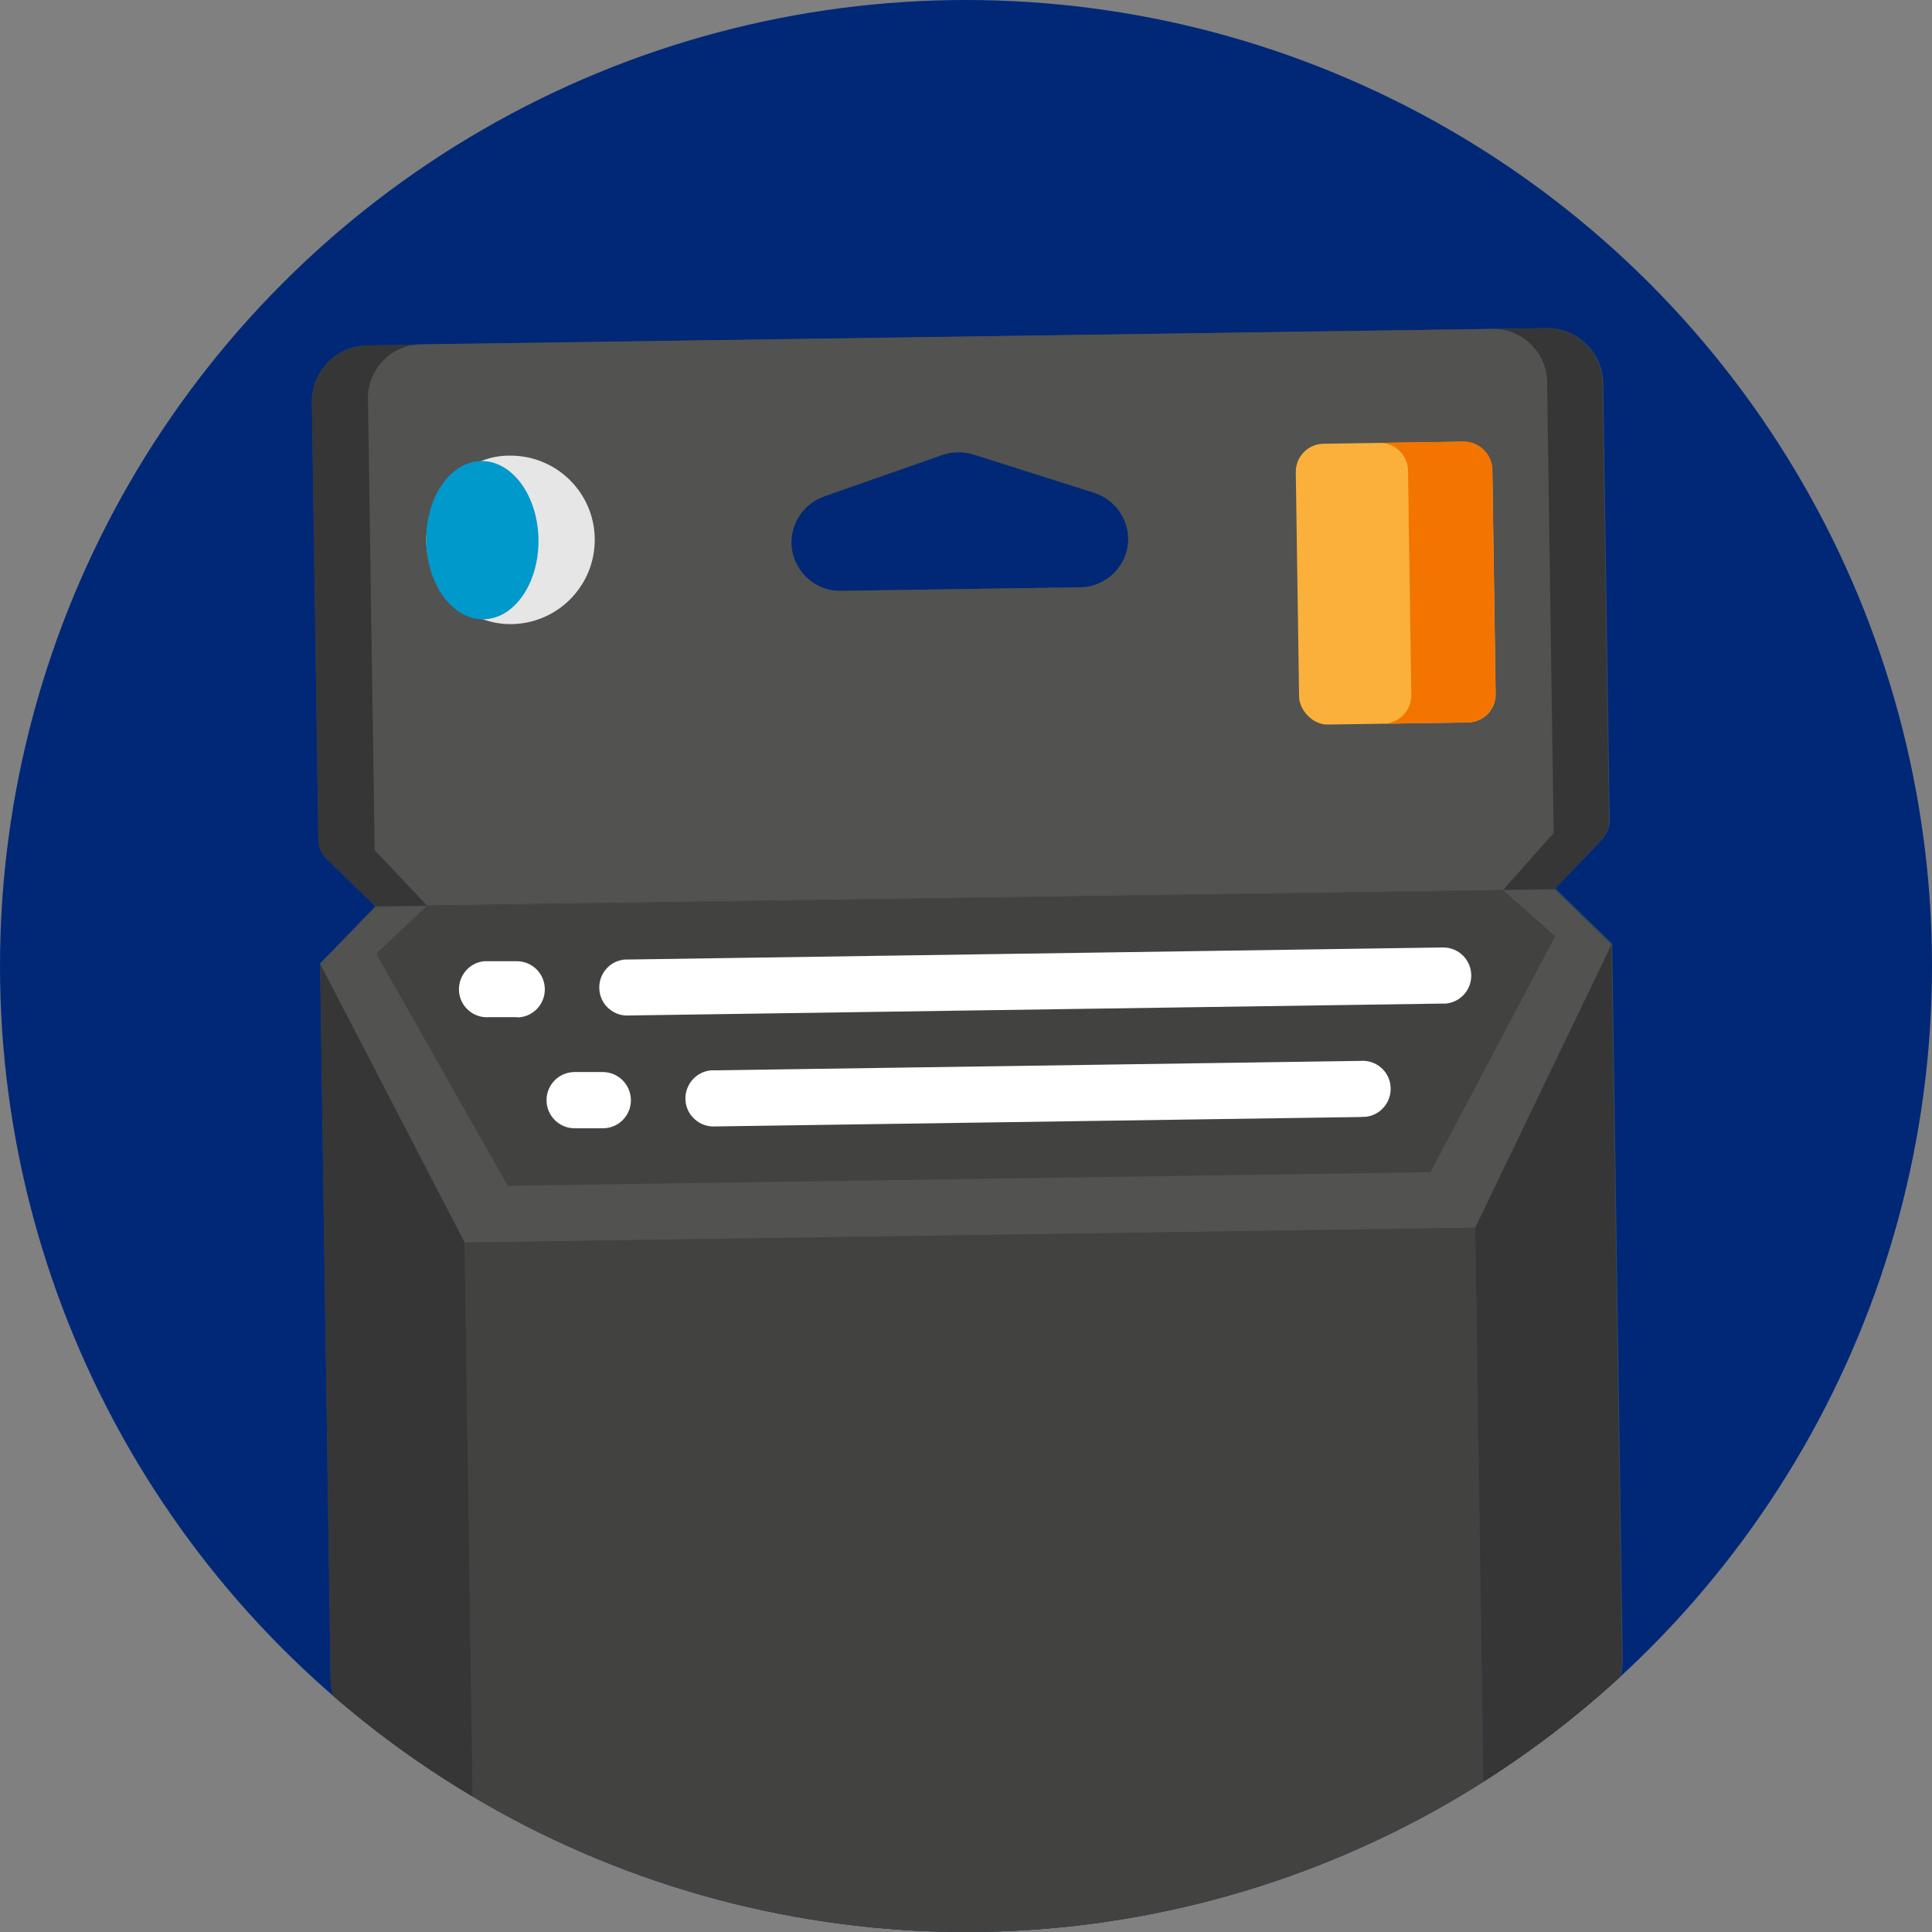 <?xml version="1.0" encoding="UTF-8"?><svg id="Capa_1" xmlns="http://www.w3.org/2000/svg" xmlns:xlink="http://www.w3.org/1999/xlink" viewBox="0 0 125 125"><rect x="0" y="0" width="125" height="125" fill="#808080" stroke="none"/><defs><style>.cls-1{fill:none;}.cls-2{clip-path:url(#clippath);}.cls-3{fill:#f2f2f2;}.cls-4{fill:#f47400;}.cls-5{fill:#002877;}.cls-6{fill:#e6e6e6;}.cls-7{fill:#fff;}.cls-8{fill:#fbb03b;}.cls-9{fill:#09c;}.cls-10{fill:#666;}.cls-11{fill:#424240;}.cls-12{fill:#363636;}.cls-13{fill:#35495e;}.cls-14{fill:#525250;}.cls-15{clip-path:url(#clippath-1);}</style><clipPath id="clippath"><circle class="cls-1" cx="62.5" cy="62.5" r="62.5"/></clipPath><clipPath id="clippath-1"><circle class="cls-1" cx="207.5" cy="62.5" r="62.5"/></clipPath></defs><circle class="cls-5" cx="62.5" cy="62.5" r="62.5"/><g class="cls-2"><g id="Page-1"><g id="_085---Ink-Cartrage"><path id="Shape" class="cls-13" d="m104.15,53.12l-.42-28.31c-.03-2-1.67-3.61-3.68-3.58,0,0,0,0,0,0l-76.29,1.12c-1.99.03-3.59,1.66-3.58,3.65l.42,28.31c0,.48.2.95.55,1.28l3.14,3.05-3.58,3.69.68,46.37c.01.56.15,1.11.41,1.61l9,17.27,65.39-1,8.44-17.52c.25-.51.37-1.07.36-1.63l-.68-46.37-3.68-3.58,3-3.14c.32-.33.5-.76.52-1.22Zm-52.95-18c0-1.35.85-2.55,2.12-3l7.7-2.7c.65-.21,1.35-.21,2,0l7.78,2.47c1.3.42,2.19,1.63,2.2,3h0c-.02,1.71-1.41,3.09-3.12,3.11l-15.47.23c-1.74.03-3.18-1.36-3.21-3.11,0,0,0,0,0-.01h0Z"/><path id="Shape-2" class="cls-12" d="m100.05,21.23l-76.29,1.12c-1.99.03-3.59,1.66-3.58,3.65l.42,28.31c0,.48.2.95.55,1.28l3.14,3.05,76.29-1.12,3-3.14c.34-.35.52-.81.52-1.29l-.42-28.31c-.04-1.97-1.66-3.55-3.63-3.55Zm-27.05,13.58c.02,1.74-1.37,3.17-3.11,3.19,0,0,0,0-.01,0l-15.47.23c-1.74.03-3.18-1.36-3.21-3.11,0,0,0,0,0-.01h0c0-1.35.85-2.55,2.12-3l7.7-2.7c.65-.21,1.35-.21,2,0l7.78,2.47c1.3.42,2.19,1.63,2.2,3v-.07Z"/><path id="Shape-3" class="cls-14" d="m96.72,21.28l-69.64,1c-1.93.12-3.39,1.79-3.27,3.72,0,0,0,0,0,0l.43,29,3.38,3.58,69.63-1,3.27-3.68-.42-29.06c.04-1.91-1.47-3.5-3.38-3.56Zm-23.72,13.53c.02,1.74-1.37,3.17-3.11,3.19,0,0,0,0-.01,0l-15.47.23c-1.74.03-3.18-1.36-3.21-3.11,0,0,0,0,0-.01h0c0-1.35.85-2.55,2.12-3l7.7-2.7c.65-.21,1.35-.21,2,0l7.78,2.47c1.3.42,2.19,1.63,2.2,3v-.07Z"/><polygon id="Shape-4" class="cls-14" points="104.26 61.13 95.45 79.43 30.06 80.39 20.71 62.36 24.29 58.67 100.58 57.55 104.26 61.13"/><polygon id="Shape-5" class="cls-11" points="100.62 60.58 92.55 75.84 32.85 76.72 24.34 61.7 27.61 58.62 97.26 57.6 100.62 60.58"/><path id="Shape-6" class="cls-12" d="m30.06,80.39l.69,47.22-8.95-17.27c-.26-.5-.4-1.05-.41-1.61l-.68-46.37,9.35,18.03Z"/><rect id="Rectangle-path" class="cls-11" x="30.4" y="79.91" width="65.39" height="47.23" transform="translate(-1.51 .94) rotate(-.84)"/><path id="Shape-7" class="cls-12" d="m104.26,61.13l.68,46.37c.01.56-.11,1.12-.36,1.63l-8.44,17.52-.69-47.22,8.81-18.3Z"/><path id="Shape-8" class="cls-7" d="m33.48,65.81h-1.81c-1,.09-1.89-.65-1.97-1.65s.65-1.89,1.65-1.97c.09,0,.18,0,.26,0h1.82c1.01,0,1.82.81,1.82,1.82s-.81,1.82-1.82,1.82h.05Z"/><path id="Shape-9" class="cls-7" d="m93.42,64.93l-52.67.77c-1,.09-1.89-.65-1.97-1.65-.09-1,.65-1.89,1.65-1.97.09,0,.18,0,.26,0l52.68-.78c1.01,0,1.82.81,1.82,1.82s-.81,1.82-1.82,1.82h.05Z"/><path id="Shape-10" class="cls-7" d="m39,73h-1.82c-1.01,0-1.82-.82-1.82-1.82,0-1,.81-1.82,1.82-1.82h1.81c1.01,0,1.82.81,1.83,1.82,0,1.01-.81,1.82-1.82,1.82Z"/><path id="Shape-11" class="cls-7" d="m88.08,72.27l-41.78.61c-1,.07-1.88-.68-1.95-1.68s.68-1.88,1.68-1.95c.09,0,.18,0,.27,0l41.7-.61c1-.09,1.89.65,1.97,1.65s-.65,1.89-1.65,1.97c-.09,0-.18,0-.26,0h.02Z"/><path id="Shape-12" class="cls-6" d="m38.48,34.85c.04,3.01-2.36,5.48-5.37,5.53-.62.01-1.24-.09-1.82-.3-2.84-.95-4.38-4.02-3.43-6.87.52-1.57,1.73-2.81,3.28-3.38.59-.24,1.22-.36,1.86-.35,2.99-.02,5.44,2.38,5.48,5.37Z"/><ellipse id="Oval" class="cls-9" cx="31.21" cy="34.95" rx="3.63" ry="5.12" transform="translate(-.51 .46) rotate(-.84)"/><rect id="Rectangle-path-2" class="cls-8" x="83.94" y="28.64" width="12.72" height="18.17" rx="1.82" ry="1.82" transform="translate(-.54 1.33) rotate(-.84)"/><path id="Shape-13" class="cls-4" d="m96.55,30.36l.21,14.53c.01.99-.77,1.81-1.76,1.85l-5.45.08c.98-.04,1.76-.84,1.76-1.82l-.21-14.56c-.02-1-.85-1.8-1.85-1.79l5.45-.08c1-.01,1.83.79,1.85,1.79Z"/></g></g></g><g id="Layer_2"><g class="cls-15"><path class="cls-3" d="m29.42,249l7.83,12.52c.17.27.53.35.8.18.04-.03.08-.06.11-.09L250.16,33.28c.22-.24.2-.62-.04-.83-.03-.03-.07-.06-.11-.08l-10.48-5.37L29.42,249Z"/><path class="cls-10" d="m236.25,14.26l6,10.32c1.53,2.66,1.15,6.01-.94,8.26L35.31,251.84c-2.45,2.58-6.45,2.9-9.29.76l-9-6.88L236.25,14.26Z"/></g></g></svg>